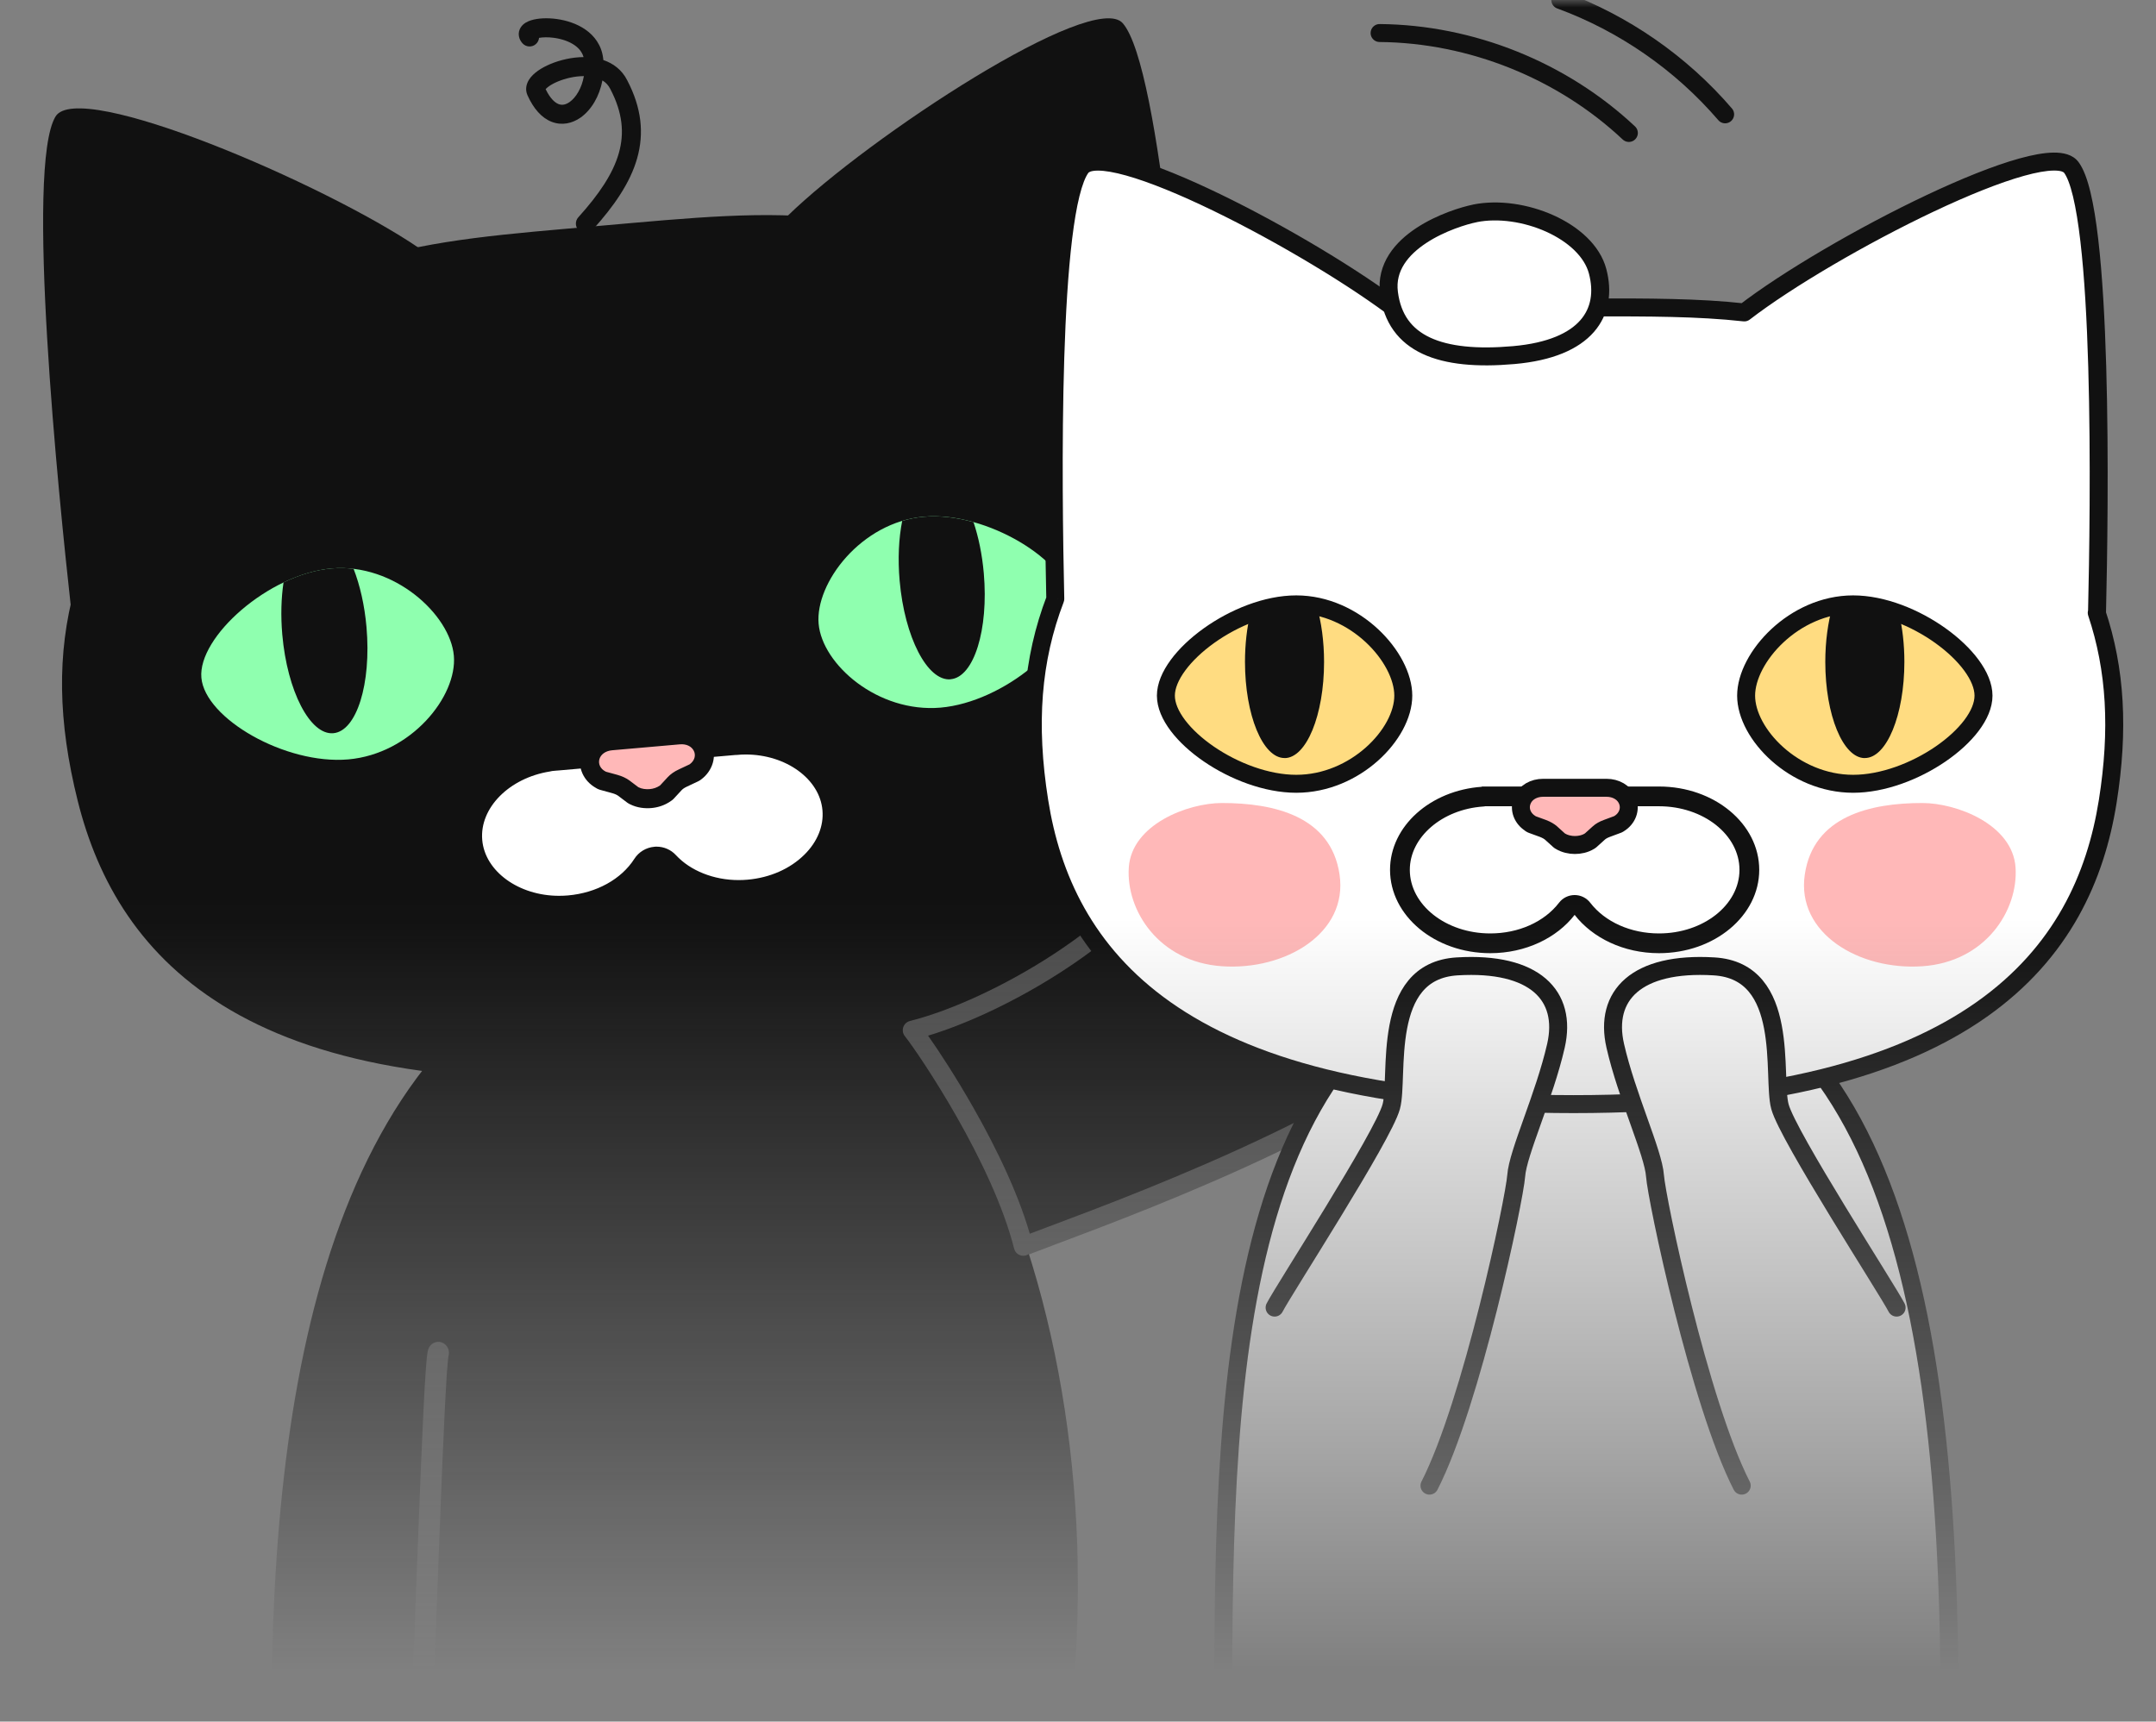 <svg width="144" height="115" viewBox="0 0 144 115" fill="none" xmlns="http://www.w3.org/2000/svg">
<rect x="0" y="0" width="144" height="115" fill="#808080" stroke="none"/>
<g clip-path="url(#clip0_990_2825)">
<mask id="mask0_990_2825" style="mask-type:alpha" maskUnits="userSpaceOnUse" x="0" y="0" width="144" height="116">
<path d="M0 0H144V115.2H0V0Z" fill="url(#paint0_linear_990_2825)"/>
</mask>
<g mask="url(#mask0_990_2825)">
<path d="M58.63 67.687C59.673 67.04 89.002 51.792 89.143 50.302C89.284 48.811 97.366 22.681 98.255 20.593C99.752 17.075 102.846 20.118 103.999 21.498C105.153 22.879 105.25 56.413 105.25 58.607C105.25 59.597 101.565 66.632 93.255 71.917C83.139 78.353 67.984 83.177 67.288 83.718" fill="#111111"/>
<path fill-rule="evenodd" clip-rule="evenodd" d="M99.839 19.652C99.543 19.759 99.173 20.058 98.841 20.84L98.841 20.84C98.633 21.328 97.973 23.314 97.082 26.099C96.198 28.863 95.101 32.369 94.027 35.857C92.953 39.346 91.902 42.814 91.112 45.503C90.716 46.847 90.387 47.994 90.152 48.85C90.035 49.278 89.942 49.63 89.877 49.896C89.844 50.029 89.82 50.137 89.802 50.22C89.798 50.241 89.794 50.26 89.791 50.277C89.787 50.294 89.785 50.308 89.783 50.32C89.781 50.333 89.779 50.343 89.778 50.35C89.777 50.358 89.777 50.361 89.777 50.361C89.753 50.61 89.608 50.798 89.538 50.883C89.447 50.995 89.331 51.106 89.207 51.214C88.957 51.431 88.611 51.688 88.195 51.973C87.36 52.546 86.184 53.275 84.787 54.102C81.992 55.757 78.272 57.827 74.53 59.867C70.787 61.908 67.016 63.923 64.117 65.467C63.556 65.766 63.029 66.046 62.542 66.305C60.495 67.395 59.157 68.107 58.965 68.225C58.667 68.41 58.275 68.319 58.09 68.021C57.905 67.723 57.997 67.331 58.295 67.146C58.526 67.004 59.928 66.258 61.984 65.163C62.462 64.909 62.976 64.635 63.519 64.346C66.417 62.803 70.183 60.791 73.921 58.753C77.66 56.714 81.364 54.652 84.139 53.009C85.529 52.187 86.675 51.475 87.475 50.926C87.877 50.65 88.177 50.426 88.372 50.256C88.447 50.191 88.497 50.142 88.53 50.107C88.554 49.967 88.595 49.788 88.642 49.594C88.711 49.312 88.808 48.947 88.926 48.514C89.164 47.648 89.496 46.492 89.892 45.145C90.684 42.449 91.737 38.975 92.812 35.484C93.887 31.992 94.985 28.482 95.871 25.712C96.75 22.964 97.433 20.901 97.671 20.343C98.086 19.367 98.665 18.727 99.406 18.458C100.138 18.193 100.882 18.345 101.516 18.628C102.762 19.185 103.902 20.39 104.488 21.091C104.605 21.231 104.67 21.403 104.709 21.522C104.754 21.66 104.793 21.82 104.828 21.994C104.897 22.343 104.96 22.797 105.017 23.331C105.132 24.402 105.231 25.848 105.317 27.538C105.488 30.92 105.609 35.318 105.693 39.735C105.862 48.571 105.886 57.507 105.886 58.606C105.886 58.862 105.784 59.181 105.667 59.478C105.539 59.805 105.35 60.205 105.104 60.661C104.611 61.575 103.872 62.741 102.873 64.037C100.875 66.63 97.823 69.763 93.597 72.451M88.572 50.056C88.572 50.055 88.57 50.059 88.563 50.068C88.568 50.06 88.571 50.056 88.572 50.056ZM99.839 19.652C100.144 19.542 100.526 19.577 100.997 19.788L99.839 19.652ZM100.997 19.788C101.946 20.211 102.914 21.194 103.485 21.872L100.997 19.788ZM103.485 21.872C103.489 21.882 103.494 21.896 103.501 21.916C103.524 21.987 103.551 22.093 103.581 22.241C103.639 22.536 103.697 22.947 103.753 23.466C103.864 24.502 103.962 25.919 104.047 27.602C104.218 30.964 104.338 35.346 104.422 39.759C104.59 48.584 104.615 57.512 104.615 58.606C104.615 58.605 104.614 58.607 104.613 58.611C104.608 58.636 104.584 58.759 104.484 59.014C104.379 59.281 104.214 59.634 103.985 60.059C103.527 60.907 102.826 62.016 101.865 63.263C99.944 65.756 96.998 68.783 92.914 71.38L92.914 71.38C87.906 74.567 81.632 77.364 76.501 79.439C73.939 80.474 71.67 81.327 69.993 81.955L69.9 81.99C69.106 82.288 68.444 82.536 67.957 82.727C67.704 82.826 67.492 82.913 67.328 82.984C67.193 83.044 67.016 83.124 66.898 83.216C66.621 83.431 66.572 83.83 66.787 84.107C67.003 84.383 67.402 84.433 67.679 84.218C67.672 84.223 67.667 84.227 67.668 84.227C67.668 84.228 67.712 84.203 67.84 84.147C67.979 84.085 68.173 84.007 68.421 83.909C68.9 83.722 69.554 83.477 70.356 83.176L70.44 83.144C72.117 82.515 74.4 81.658 76.978 80.616C82.127 78.534 88.489 75.702 93.597 72.451" fill="#4C4C4C"/>
<path d="M18.126 114.999C18.126 91.32 22.361 67.647 42.213 61.964C62.065 56.281 74.878 87.095 71.433 114.999" fill="#111111"/>
<path fill-rule="evenodd" clip-rule="evenodd" d="M79.687 34.173C79.186 26.382 77.566 4.504 74.991 1.553C73.027 -0.698 58.057 9.116 52.62 14.405" fill="#111111"/>
<path fill-rule="evenodd" clip-rule="evenodd" d="M27.975 16.56C21.703 12.291 5.248 5.225 3.708 7.784C1.687 11.134 3.893 32.969 4.755 40.725" fill="#111111"/>
<path d="M45.028 71.694C16.601 74.178 7.837 64.092 5.191 53.495C2.546 42.899 4.887 35.407 12.423 25.963C19.959 16.518 27.883 16.153 40.067 15.085C52.251 14.017 60.122 13.01 69.181 20.999C78.244 28.992 81.849 35.961 81.092 46.856C80.335 57.752 73.45 69.205 45.023 71.689L45.028 71.694Z" fill="#111111"/>
<path fill-rule="evenodd" clip-rule="evenodd" d="M39.101 1.976C39.698 2.391 40.178 3.018 40.284 3.887L40.284 3.888C40.289 3.929 40.294 3.97 40.298 4.011C40.949 4.231 41.54 4.658 41.897 5.373C42.853 7.204 43.03 8.907 42.554 10.579C42.087 12.221 41.006 13.776 39.57 15.364C39.335 15.624 38.933 15.645 38.673 15.41C38.412 15.175 38.392 14.773 38.627 14.513C40.017 12.975 40.944 11.595 41.331 10.232C41.71 8.901 41.591 7.53 40.767 5.955C40.765 5.951 40.763 5.947 40.761 5.943C40.638 5.696 40.461 5.508 40.236 5.372C40.037 6.428 39.499 7.346 38.774 7.856C38.227 8.239 37.537 8.406 36.842 8.135C36.171 7.873 35.63 7.253 35.23 6.36L35.23 6.36C35.061 5.981 35.158 5.614 35.316 5.351C35.467 5.098 35.699 4.889 35.937 4.721C36.422 4.382 37.096 4.103 37.804 3.949C38.177 3.867 38.575 3.816 38.976 3.814C38.88 3.481 38.67 3.223 38.375 3.018C38.002 2.759 37.507 2.597 37.009 2.528C36.601 2.472 36.243 2.486 36.003 2.53C35.988 2.684 35.918 2.833 35.793 2.943C35.531 3.177 35.129 3.153 34.896 2.892C34.795 2.779 34.693 2.62 34.658 2.417C34.621 2.2 34.674 1.995 34.779 1.831C34.959 1.548 35.267 1.419 35.471 1.355C35.928 1.211 36.559 1.184 37.183 1.27C37.814 1.357 38.517 1.57 39.101 1.976ZM35.773 2.598C35.773 2.598 35.774 2.597 35.777 2.595C35.774 2.597 35.773 2.598 35.773 2.598ZM38.997 5.084C38.698 5.084 38.385 5.121 38.076 5.189C37.495 5.316 36.986 5.537 36.668 5.76C36.554 5.84 36.483 5.908 36.443 5.955C36.754 6.601 37.077 6.863 37.305 6.952C37.522 7.037 37.767 7.01 38.043 6.816C38.466 6.52 38.86 5.882 38.997 5.084Z" fill="#111111"/>
<path fill-rule="evenodd" clip-rule="evenodd" d="M37.342 60.714C34.146 60.714 31.562 58.766 31.338 56.185C31.109 53.591 33.42 51.164 36.598 50.663C36.642 50.654 36.686 50.645 36.726 50.632L49.13 49.546C49.355 49.528 49.584 49.515 49.808 49.515C53.004 49.515 55.588 51.463 55.812 54.044C55.927 55.363 55.407 56.664 54.351 57.711C53.25 58.801 51.71 59.487 50.011 59.632C49.786 59.65 49.557 59.663 49.333 59.663C47.405 59.663 45.648 58.95 44.504 57.715C44.337 57.535 44.099 57.434 43.857 57.434C43.83 57.434 43.804 57.434 43.782 57.434C43.509 57.456 43.267 57.605 43.117 57.834C42.096 59.425 40.19 60.489 38.024 60.678C37.8 60.696 37.571 60.709 37.346 60.709L37.342 60.714Z" fill="white"/>
<path d="M49.804 50.399C52.498 50.399 54.751 52.035 54.932 54.123C55.024 55.174 54.597 56.23 53.726 57.091C52.77 58.037 51.423 58.63 49.931 58.762C49.729 58.78 49.526 58.788 49.328 58.788C47.673 58.788 46.11 58.164 45.146 57.122C44.812 56.757 44.341 56.555 43.852 56.555C43.8 56.555 43.751 56.555 43.698 56.564C43.157 56.612 42.664 56.907 42.369 57.368C41.493 58.736 39.838 59.646 37.941 59.813C37.738 59.831 37.536 59.839 37.338 59.839C34.644 59.839 32.39 58.204 32.209 56.111C32.02 53.974 34.01 51.965 36.73 51.534C36.779 51.525 36.827 51.516 36.875 51.503L37.206 51.472H37.232L49.135 50.43H49.205C49.407 50.408 49.61 50.399 49.808 50.399M49.808 48.641C49.557 48.641 49.306 48.649 49.051 48.676H48.98L37.078 49.722H37.043L36.453 49.775V49.797C32.83 50.373 30.185 53.165 30.457 56.265C30.726 59.325 33.737 61.598 37.342 61.598C37.593 61.598 37.844 61.589 38.099 61.563C40.617 61.343 42.73 60.063 43.857 58.314C45.124 59.685 47.114 60.547 49.333 60.547C49.584 60.547 49.834 60.538 50.09 60.512C54.02 60.169 56.979 57.241 56.693 53.969C56.424 50.909 53.413 48.636 49.808 48.636V48.641Z" fill="#111111"/>
<path d="M40.155 52.105L40.225 52.14L40.304 52.162L41.057 52.368C41.326 52.443 41.528 52.544 41.665 52.645L42.241 53.081L42.303 53.125L42.373 53.16C42.717 53.331 43.1 53.371 43.439 53.344C43.778 53.318 44.147 53.204 44.455 52.98L44.517 52.936L44.57 52.878L45.063 52.346C45.182 52.219 45.362 52.083 45.613 51.968L46.322 51.634L46.392 51.599L46.458 51.551C46.991 51.155 47.215 50.473 46.907 49.867C46.617 49.286 45.983 49.031 45.349 49.088L40.828 49.484C40.194 49.541 39.613 49.902 39.428 50.522C39.235 51.172 39.569 51.806 40.164 52.105H40.155Z" fill="#FFB8B8"/>
<path fill-rule="evenodd" clip-rule="evenodd" d="M45.292 48.457C46.113 48.383 47.037 48.71 47.474 49.582C47.944 50.508 47.575 51.512 46.837 52.061L46.834 52.063L46.768 52.112C46.739 52.133 46.708 52.151 46.676 52.167L46.606 52.203C46.601 52.205 46.597 52.207 46.593 52.209L45.884 52.543L45.876 52.547C45.694 52.63 45.584 52.719 45.528 52.779C45.528 52.779 45.528 52.779 45.528 52.78L44.984 53.367C44.954 53.399 44.921 53.428 44.886 53.453L44.827 53.495C44.41 53.798 43.924 53.944 43.487 53.978C43.07 54.011 42.564 53.966 42.089 53.728L42.018 53.693C41.989 53.678 41.96 53.661 41.933 53.642L41.871 53.598C41.867 53.595 41.862 53.591 41.858 53.588L41.284 53.155C41.221 53.109 41.094 53.038 40.887 52.981C40.887 52.981 40.886 52.981 40.886 52.981L40.136 52.775L40.134 52.774L40.055 52.752C40.015 52.741 39.977 52.727 39.941 52.708L39.87 52.673C39.843 52.66 39.817 52.644 39.793 52.627C39.015 52.192 38.535 51.296 38.819 50.341L38.819 50.341C39.097 49.407 39.953 48.926 40.771 48.852L40.772 48.852L45.291 48.457C45.292 48.457 45.292 48.457 45.292 48.457ZM40.474 51.551L41.227 51.757C41.555 51.849 41.832 51.98 42.043 52.136L42.047 52.139L42.617 52.57L42.631 52.58L42.657 52.593C42.869 52.698 43.128 52.732 43.389 52.712C43.629 52.693 43.882 52.612 44.081 52.467L44.086 52.464L44.094 52.458L44.596 51.916L44.597 51.914C44.778 51.72 45.028 51.538 45.345 51.393L46.044 51.064L46.059 51.056L46.08 51.041C46.405 50.798 46.485 50.441 46.34 50.154L46.338 50.151C46.194 49.863 45.852 49.681 45.406 49.721L45.404 49.721L40.885 50.117C40.885 50.117 40.885 50.117 40.884 50.117C40.434 50.158 40.128 50.398 40.037 50.703C39.944 51.017 40.088 51.356 40.449 51.538C40.456 51.542 40.464 51.546 40.471 51.55L40.474 51.551Z" fill="#111111"/>
<path fill-rule="evenodd" clip-rule="evenodd" d="M23.261 50.727C19.062 51.092 13.687 47.992 13.45 45.271C13.212 42.549 17.944 38.342 22.143 37.972C26.343 37.607 30.075 41.076 30.313 43.798C30.551 46.52 27.456 50.358 23.261 50.727Z" fill="#8FFFAF"/>
<path fill-rule="evenodd" clip-rule="evenodd" d="M62.824 47.268C67.023 46.903 71.777 42.911 71.54 40.193C71.302 37.476 65.91 34.148 61.71 34.513C57.511 34.878 54.439 38.949 54.676 41.666C54.914 44.383 58.629 47.633 62.828 47.268H62.824Z" fill="#8FFFAF"/>
<path fill-rule="evenodd" clip-rule="evenodd" d="M63.494 45.377C61.94 45.513 60.417 42.563 60.087 38.79C59.959 37.322 60.029 35.941 60.258 34.798C60.721 34.657 61.205 34.56 61.706 34.517C62.772 34.424 63.907 34.569 65.021 34.877C65.356 35.871 65.598 37.036 65.708 38.293C66.038 42.066 65.047 45.236 63.494 45.372V45.377Z" fill="#111111"/>
<path fill-rule="evenodd" clip-rule="evenodd" d="M22.265 48.977C23.819 48.841 24.809 45.675 24.479 41.898C24.352 40.429 24.039 39.084 23.616 37.998C23.137 37.941 22.644 37.928 22.142 37.972C21.081 38.064 19.981 38.403 18.937 38.904C18.783 39.937 18.744 41.129 18.854 42.391C19.184 46.163 20.711 49.113 22.261 48.977H22.265Z" fill="#111111"/>
<path fill-rule="evenodd" clip-rule="evenodd" d="M29.499 89.67C29.871 89.799 30.073 90.217 29.95 90.605C29.953 90.594 29.953 90.597 29.949 90.619C29.944 90.652 29.933 90.729 29.918 90.871C29.897 91.071 29.874 91.345 29.85 91.686C29.803 92.365 29.751 93.288 29.698 94.378C29.59 96.555 29.476 99.382 29.366 102.221C29.316 103.51 29.267 104.803 29.22 106.038C29.164 107.522 29.11 108.923 29.063 110.136C28.976 112.332 28.904 113.979 28.859 114.353C28.81 114.758 28.455 115.045 28.066 114.994C27.677 114.943 27.401 114.573 27.45 114.168C27.486 113.875 27.555 112.326 27.644 110.075C27.692 108.862 27.745 107.464 27.801 105.982C27.848 104.747 27.897 103.454 27.947 102.162C28.057 99.322 28.172 96.489 28.279 94.302C28.333 93.209 28.385 92.274 28.434 91.578C28.459 91.23 28.483 90.937 28.506 90.711C28.526 90.519 28.553 90.291 28.602 90.139C28.725 89.752 29.127 89.542 29.499 89.67Z" fill="#4C4C4C"/>
<path d="M78.028 57.088C75.656 62.022 66.614 67.386 60.931 68.815C61.931 70.081 66.87 77.375 68.349 83.249" fill="#111111"/>
<path fill-rule="evenodd" clip-rule="evenodd" d="M78.304 56.517C78.62 56.669 78.754 57.048 78.602 57.364C77.338 59.993 74.361 62.646 71.07 64.798C68.091 66.746 64.759 68.344 61.988 69.181C62.705 70.199 63.844 71.935 65.013 73.992C66.567 76.723 68.205 80.075 68.966 83.096C69.051 83.436 68.844 83.781 68.504 83.866C68.164 83.952 67.818 83.745 67.733 83.405C67.014 80.552 65.444 77.319 63.908 74.619C62.374 71.921 60.907 69.81 60.433 69.209C60.299 69.04 60.261 68.815 60.33 68.611C60.4 68.407 60.568 68.252 60.777 68.2C63.533 67.507 67.149 65.844 70.374 63.735C73.617 61.615 76.347 59.119 77.456 56.815C77.608 56.498 77.987 56.365 78.304 56.517Z" fill="#4C4C4C"/>
<path d="M81.7 113.789C81.7 90.828 82.456 66.687 103.227 62.947C124.148 63.178 130.205 82.218 130.205 113.789" fill="white"/>
<path d="M81.7 113.789C81.7 90.828 82.456 66.687 103.227 62.947C124.148 63.178 130.205 82.218 130.205 113.789" stroke="#111111" stroke-width="1.2" stroke-linecap="square" stroke-linejoin="round"/>
<path fill-rule="evenodd" clip-rule="evenodd" d="M140.06 40.95C140.228 33.887 140.506 14.039 138.337 11.176C136.702 9.014 122.154 16.508 116.503 20.87C113.428 20.528 110.078 20.531 106.28 20.535H106.279C105.89 20.535 105.495 20.535 105.096 20.535C104.697 20.535 104.303 20.535 103.913 20.535H103.912C100.05 20.531 96.651 20.528 93.532 20.888C87.626 16.336 73.796 9.011 72.207 11.193C70.075 14.116 70.316 32.492 70.483 40.007C68.926 44.068 68.597 48.365 69.415 53.525C71.013 63.628 78.368 73.754 105.096 73.754C131.824 73.754 139.175 63.628 140.777 53.525C141.533 48.757 141.309 44.725 140.042 40.935L140.06 40.95Z" fill="white"/>
<path d="M138.337 11.176L137.859 11.538L137.859 11.538L138.337 11.176ZM140.06 40.95L139.674 41.409C139.851 41.558 140.097 41.592 140.307 41.497C140.517 41.402 140.654 41.195 140.66 40.964L140.06 40.95ZM116.503 20.87L116.436 21.466C116.591 21.484 116.746 21.44 116.869 21.345L116.503 20.87ZM106.28 20.535V21.135L106.281 21.135L106.28 20.535ZM106.279 20.535V19.935L106.279 19.935L106.279 20.535ZM103.913 20.535L103.913 19.935H103.913V20.535ZM103.912 20.535L103.911 21.135H103.912V20.535ZM93.532 20.888L93.166 21.363C93.29 21.458 93.446 21.502 93.601 21.484L93.532 20.888ZM72.207 11.193L72.692 11.547L72.692 11.546L72.207 11.193ZM70.483 40.007L71.043 40.221C71.071 40.149 71.085 40.071 71.083 39.993L70.483 40.007ZM69.415 53.525L70.007 53.431L70.007 53.431L69.415 53.525ZM140.777 53.525L141.37 53.619L140.777 53.525ZM140.042 40.935L140.428 40.476C140.222 40.303 139.927 40.288 139.705 40.439C139.482 40.59 139.388 40.87 139.473 41.125L140.042 40.935ZM137.859 11.538C138.05 11.79 138.261 12.307 138.458 13.127C138.649 13.925 138.812 14.937 138.949 16.112C139.223 18.46 139.385 21.41 139.475 24.505C139.655 30.692 139.544 37.407 139.46 40.936L140.66 40.964C140.744 37.43 140.856 30.689 140.675 24.47C140.584 21.362 140.42 18.372 140.141 15.973C140.002 14.774 139.832 13.71 139.624 12.847C139.422 12.006 139.167 11.277 138.816 10.813L137.859 11.538ZM116.869 21.345C119.65 19.199 124.659 16.256 129.182 14.119C131.444 13.051 133.557 12.197 135.191 11.743C136.012 11.515 136.679 11.398 137.168 11.393C137.695 11.387 137.838 11.509 137.859 11.538L138.816 10.814C138.428 10.302 137.758 10.186 137.154 10.193C136.513 10.2 135.731 10.348 134.87 10.587C133.14 11.067 130.956 11.954 128.67 13.034C124.097 15.194 119.007 18.18 116.136 20.395L116.869 21.345ZM106.281 21.135C110.087 21.131 113.401 21.129 116.436 21.466L116.569 20.274C113.454 19.927 110.069 19.931 106.28 19.935L106.281 21.135ZM106.279 21.135H106.28V19.935H106.279V21.135ZM105.096 21.135C105.496 21.135 105.89 21.135 106.28 21.135L106.279 19.935C105.889 19.935 105.495 19.935 105.096 19.935V21.135ZM103.912 21.135C104.302 21.135 104.697 21.135 105.096 21.135V19.935C104.697 19.935 104.303 19.935 103.913 19.935L103.912 21.135ZM103.912 21.135H103.913V19.935H103.912V21.135ZM93.601 21.484C96.678 21.129 100.04 21.131 103.911 21.135L103.912 19.935C100.06 19.931 96.623 19.927 93.464 20.292L93.601 21.484ZM93.899 20.413C90.905 18.105 85.934 15.116 81.512 12.975C79.302 11.905 77.203 11.034 75.541 10.569C74.713 10.338 73.959 10.197 73.338 10.196C72.747 10.196 72.097 10.324 71.722 10.84L72.692 11.546C72.714 11.516 72.844 11.396 73.337 11.396C73.799 11.397 74.433 11.505 75.217 11.725C76.779 12.162 78.805 12.997 80.989 14.055C85.356 16.169 90.253 19.118 93.166 21.363L93.899 20.413ZM71.722 10.839C71.383 11.304 71.132 12.007 70.931 12.818C70.726 13.647 70.558 14.661 70.419 15.799C70.141 18.076 69.976 20.902 69.883 23.859C69.697 29.774 69.799 36.26 69.883 40.02L71.083 39.993C70.999 36.238 70.898 29.779 71.083 23.897C71.175 20.954 71.339 18.169 71.61 15.944C71.746 14.831 71.907 13.87 72.096 13.106C72.29 12.324 72.497 11.813 72.692 11.547L71.722 10.839ZM70.007 53.431C69.202 48.353 69.531 44.165 71.043 40.221L69.923 39.792C68.321 43.971 67.991 48.378 68.822 53.619L70.007 53.431ZM105.096 73.154C91.796 73.154 83.416 70.633 78.177 66.938C72.96 63.258 70.787 58.363 70.007 53.431L68.822 53.618C69.64 58.79 71.944 64.01 77.486 67.919C83.006 71.812 91.668 74.354 105.096 74.354V73.154ZM140.185 53.431C139.403 58.363 137.23 63.258 132.013 66.938C126.775 70.633 118.396 73.154 105.096 73.154V74.354C118.524 74.354 127.185 71.812 132.705 67.919C138.246 64.01 140.55 58.79 141.37 53.619L140.185 53.431ZM139.473 41.125C140.704 44.805 140.929 48.736 140.185 53.431L141.37 53.619C142.138 48.777 141.915 44.645 140.611 40.745L139.473 41.125ZM140.446 40.491L140.428 40.476L139.656 41.394L139.674 41.409L140.446 40.491Z" fill="#111111"/>
<path fill-rule="evenodd" clip-rule="evenodd" d="M110.805 63.012C108.718 63.012 106.808 62.15 105.69 60.708C105.566 60.545 105.373 60.453 105.166 60.453C104.959 60.453 104.77 60.549 104.642 60.708C103.528 62.15 101.614 63.012 99.527 63.012C96.199 63.012 93.492 60.809 93.492 58.105C93.492 55.581 95.913 53.431 99.003 53.216C99.043 53.216 99.078 53.207 99.118 53.198H110.8C114.128 53.198 116.835 55.401 116.835 58.105C116.835 60.809 114.128 63.012 110.8 63.012H110.805Z" fill="white"/>
<path d="M110.805 53.857C113.767 53.857 116.18 55.761 116.18 58.104C116.18 60.448 113.767 62.352 110.805 62.352C108.921 62.352 107.204 61.587 106.214 60.303C105.963 59.977 105.58 59.788 105.171 59.788C104.761 59.788 104.374 59.977 104.127 60.303C103.137 61.587 101.42 62.352 99.536 62.352C96.574 62.352 94.162 60.448 94.162 58.104C94.162 55.924 96.314 54.064 99.061 53.875C99.105 53.875 99.149 53.866 99.193 53.857H110.809M110.809 52.538H98.968V52.556C95.539 52.797 92.841 55.189 92.841 58.104C92.841 61.178 95.839 63.671 99.536 63.671C101.9 63.671 103.982 62.651 105.171 61.112C106.364 62.651 108.441 63.671 110.805 63.671C114.503 63.671 117.5 61.178 117.5 58.104C117.5 55.031 114.503 52.538 110.805 52.538H110.809Z" fill="#111111"/>
<path d="M102.226 55.021L102.292 55.06L102.362 55.087L103.049 55.337C103.295 55.43 103.476 55.54 103.595 55.645L104.096 56.098L104.149 56.146L104.211 56.186C104.515 56.371 104.871 56.445 105.188 56.445C105.505 56.445 105.862 56.375 106.165 56.186L106.227 56.146L106.28 56.098L106.782 55.645C106.9 55.535 107.081 55.425 107.323 55.337L108.01 55.082L108.08 55.056L108.142 55.016C108.674 54.691 108.934 54.071 108.701 53.482C108.476 52.919 107.904 52.624 107.31 52.624H103.058C102.463 52.624 101.891 52.915 101.667 53.477C101.433 54.071 101.693 54.687 102.226 55.012V55.021Z" fill="#FFB8B8" stroke="#111111" stroke-width="1.2" stroke-linecap="round" stroke-linejoin="round"/>
<path fill-rule="evenodd" clip-rule="evenodd" d="M86.577 52.356C82.629 52.356 77.87 49.023 77.87 46.469C77.87 43.914 82.633 40.371 86.577 40.371C90.521 40.371 93.726 43.914 93.726 46.469C93.726 49.023 90.525 52.356 86.577 52.356Z" fill="#FFDC81" stroke="#111111" stroke-width="1.2" stroke-miterlimit="10"/>
<path fill-rule="evenodd" clip-rule="evenodd" d="M123.772 52.356C127.721 52.356 132.479 49.023 132.479 46.469C132.479 43.914 127.716 40.371 123.772 40.371C119.828 40.371 116.624 43.914 116.624 46.469C116.624 49.023 119.824 52.356 123.772 52.356Z" fill="#FFDC81" stroke="#111111" stroke-width="1.2" stroke-miterlimit="10"/>
<path fill-rule="evenodd" clip-rule="evenodd" d="M124.553 50.64C123.096 50.64 121.912 47.765 121.912 44.217C121.912 42.836 122.093 41.552 122.396 40.506C122.841 40.413 123.299 40.361 123.77 40.361C124.769 40.361 125.821 40.589 126.833 40.967C127.062 41.922 127.194 43.029 127.194 44.212C127.194 47.76 126.01 50.636 124.553 50.636V50.64Z" fill="#111111"/>
<path fill-rule="evenodd" clip-rule="evenodd" d="M85.794 50.64C87.255 50.64 88.435 47.765 88.435 44.217C88.435 42.836 88.254 41.552 87.951 40.506C87.506 40.413 87.048 40.361 86.577 40.361C85.578 40.361 84.526 40.589 83.514 40.967C83.285 41.922 83.153 43.029 83.153 44.212C83.153 47.76 84.337 50.636 85.794 50.636V50.64Z" fill="#111111"/>
<path fill-rule="evenodd" clip-rule="evenodd" d="M81.617 53.64C85.064 53.64 88.898 54.502 89.47 58.424C90.047 62.346 85.83 64.834 81.617 64.544C77.405 64.258 75.199 60.811 75.393 57.945C75.587 55.078 79.32 53.64 81.617 53.64Z" fill="#FFB8B8"/>
<path fill-rule="evenodd" clip-rule="evenodd" d="M128.394 53.64C124.948 53.64 121.114 54.502 120.542 58.424C119.965 62.346 124.182 64.834 128.394 64.544C132.607 64.258 134.812 60.811 134.619 57.945C134.425 55.074 130.692 53.64 128.394 53.64Z" fill="#FFB8B8"/>
<path d="M85.131 87.346C85.76 86.119 92.385 75.914 92.922 73.923C93.463 71.935 92.16 64.861 97.328 64.553C102.5 64.241 104.688 66.492 103.922 69.856C103.156 73.219 101.378 76.987 101.268 78.539C101.158 80.091 98.305 93.713 95.475 99.239" fill="white"/>
<path d="M85.131 87.346C85.76 86.119 92.385 75.914 92.922 73.923C93.463 71.935 92.16 64.861 97.328 64.553C102.5 64.241 104.688 66.492 103.922 69.856C103.156 73.219 101.378 76.987 101.268 78.539C101.158 80.091 98.305 93.713 95.475 99.239" stroke="#111111" stroke-width="1.2" stroke-linecap="round" stroke-linejoin="round"/>
<path d="M126.675 87.346C126.045 86.119 119.42 75.914 118.883 73.923C118.342 71.935 119.645 64.861 114.477 64.553C109.305 64.241 107.117 66.492 107.883 69.856C108.649 73.219 110.427 76.987 110.537 78.539C110.647 80.091 113.5 93.713 116.33 99.239" fill="white"/>
<path d="M126.675 87.346C126.045 86.119 119.42 75.914 118.883 73.923C118.342 71.935 119.645 64.861 114.477 64.553C109.305 64.241 107.117 66.492 107.883 69.856C108.649 73.219 110.427 76.987 110.537 78.539C110.647 80.091 113.5 93.713 116.33 99.239" stroke="#111111" stroke-width="1.2" stroke-linecap="round" stroke-linejoin="round"/>
<path d="M98.518 14.25C101.648 13.625 105.988 15.397 106.706 18.123C107.423 20.849 105.988 23.29 101.102 23.72C96.216 24.151 93.201 23.004 92.769 19.561C92.338 16.118 97.079 14.54 98.514 14.254L98.518 14.25Z" fill="white" stroke="#111111" stroke-width="1.2" stroke-linecap="round" stroke-linejoin="round"/>
<path d="M92.144 2.206C98.263 2.259 104.333 4.695 108.792 8.881" stroke="#111111" stroke-width="1.2" stroke-linecap="round" stroke-linejoin="round"/>
<path d="M104.213 0C108.452 1.556 112.281 4.212 115.222 7.637" stroke="#111111" stroke-width="1.2" stroke-linecap="round" stroke-linejoin="round"/>
</g>
</g>
<defs>
<linearGradient id="paint0_linear_990_2825" x1="-3.484" y1="0" x2="-3.484" y2="111.6" gradientUnits="userSpaceOnUse">
<stop offset="0.55" stop-color="white"/>
<stop offset="1" stop-color="white" stop-opacity="0"/>
</linearGradient>
<clipPath id="clip0_990_2825">
<rect width="144" height="115" fill="white"/>
</clipPath>
</defs>
</svg>
